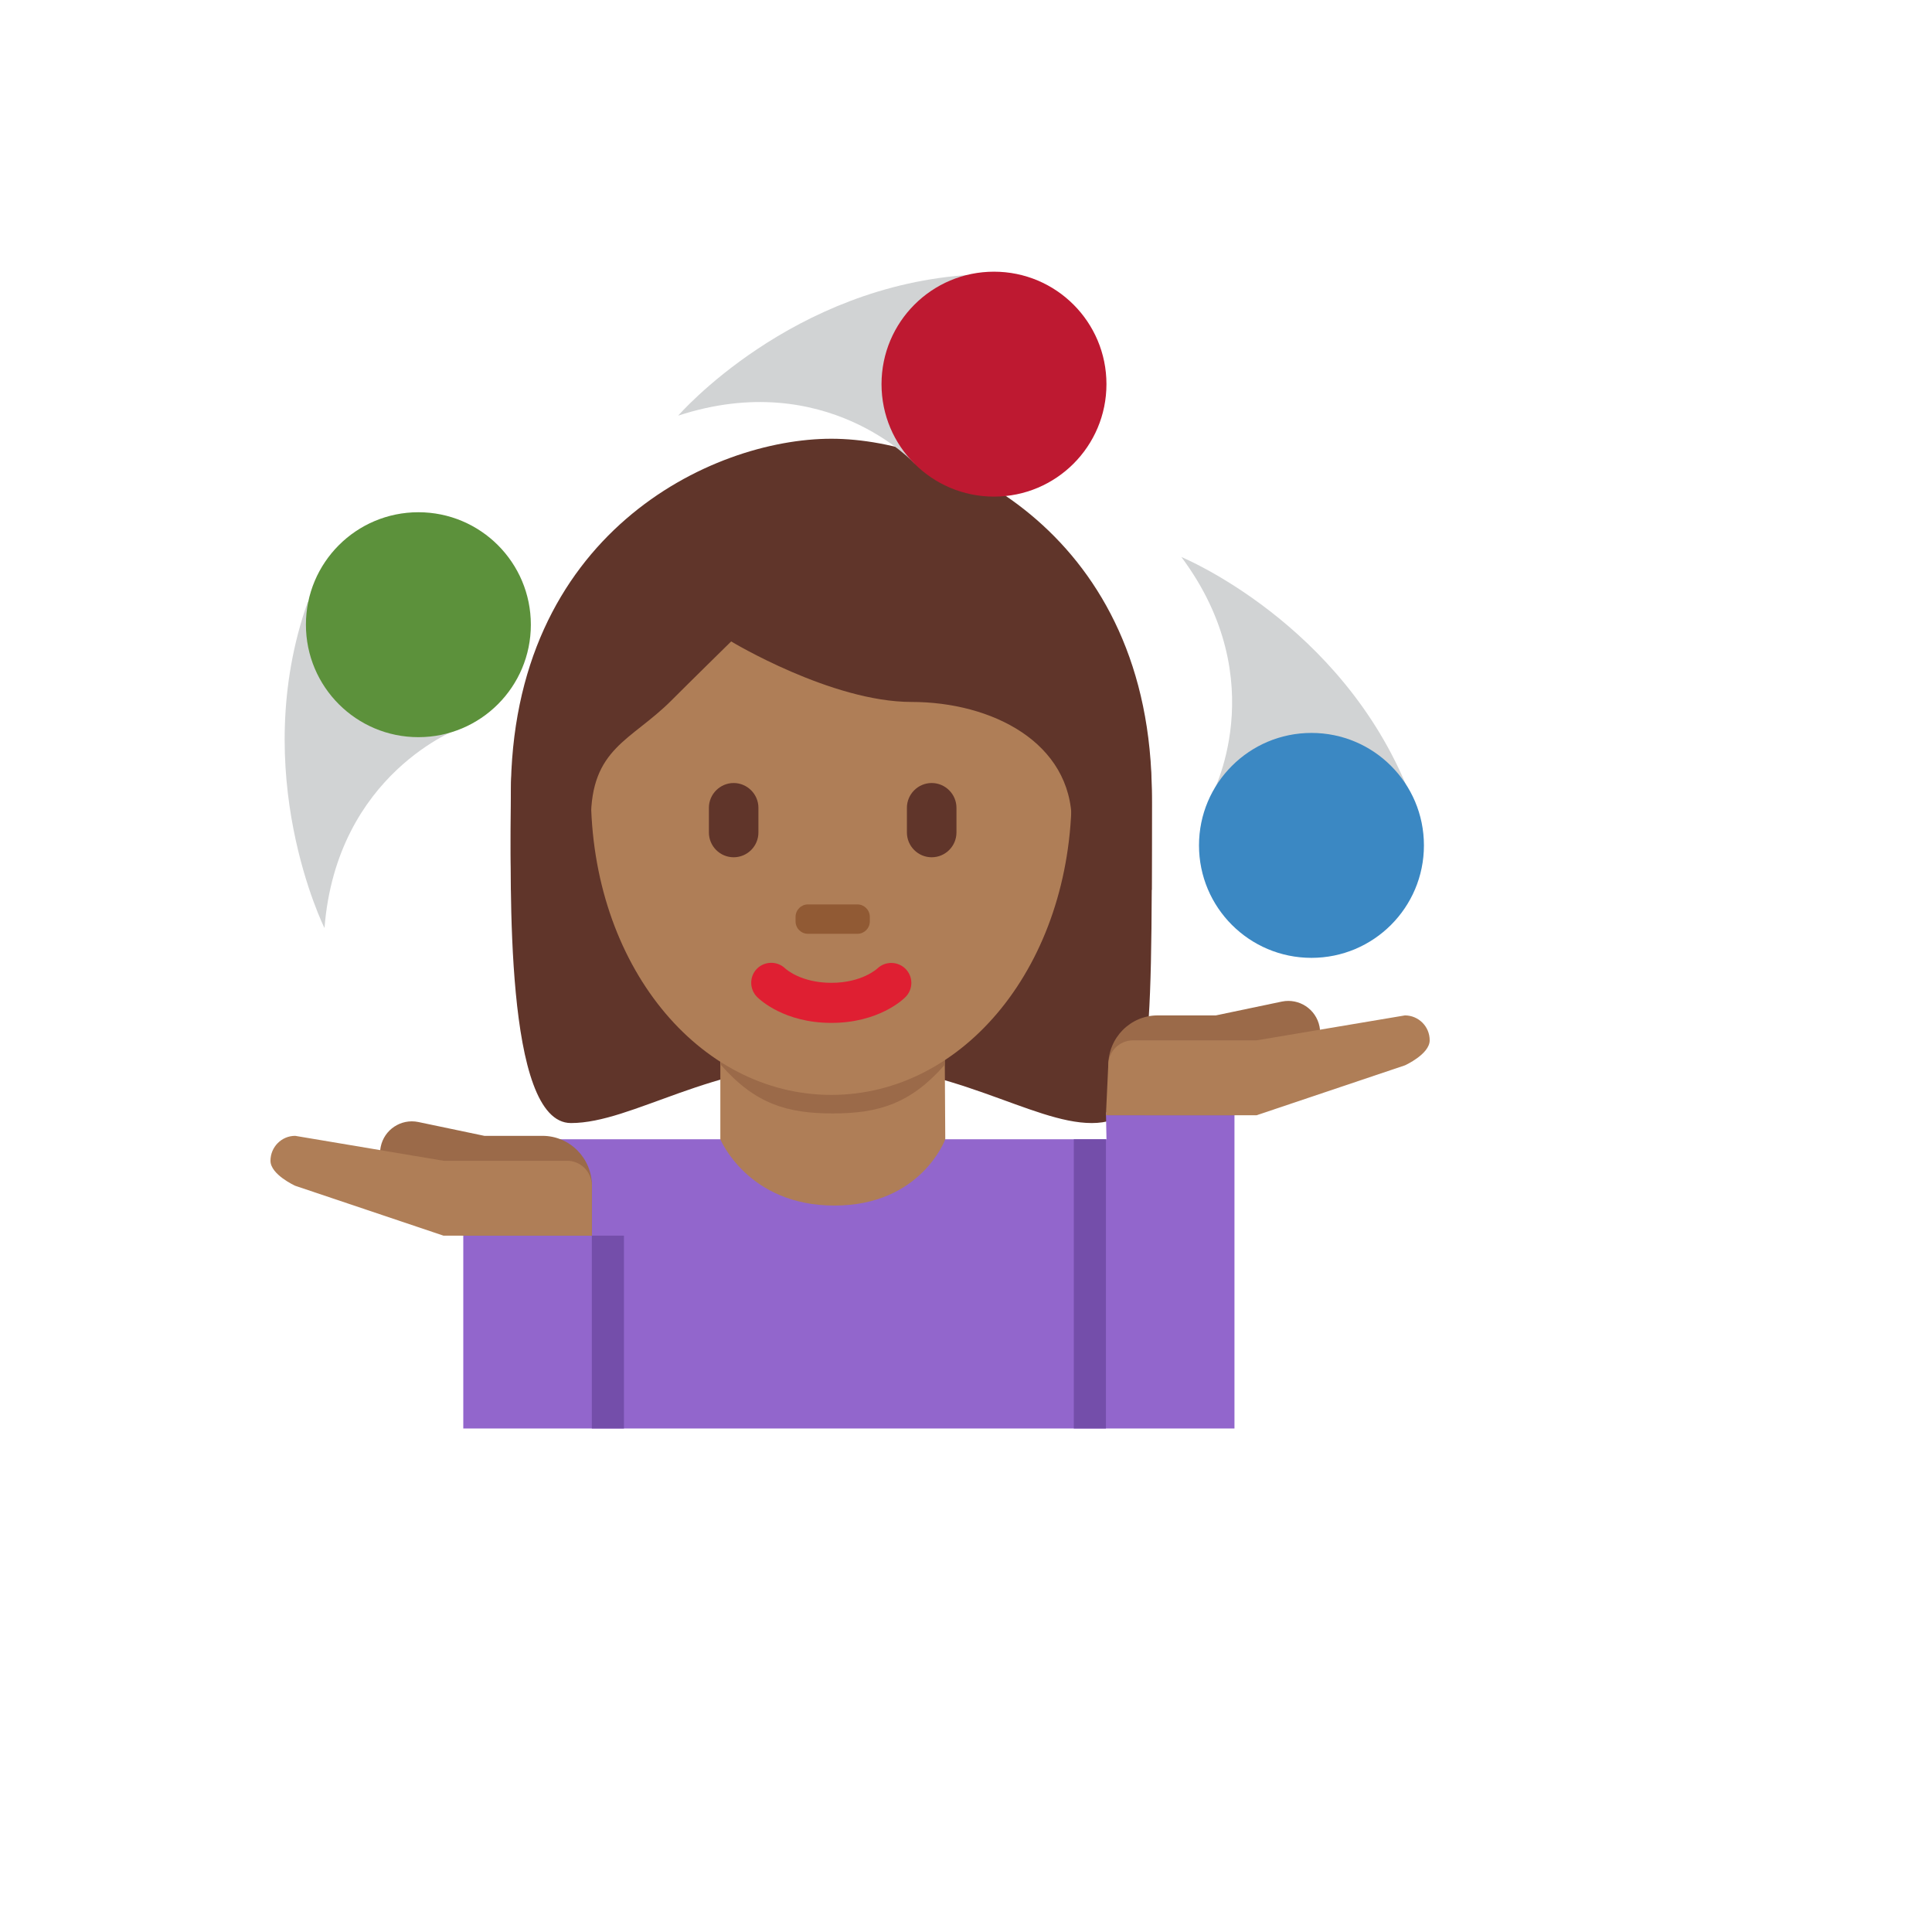 <svg xmlns="http://www.w3.org/2000/svg" version="1.1" xmlns:xlink="http://www.w3.org/1999/xlink" width="100%" height="100%" id="svgWorkerArea" viewBox="-25 -25 625 625" xmlns:idraw="https://idraw.muisca.co" style="background: white;"><defs id="defsdoc"><pattern id="patternBool" x="0" y="0" width="10" height="10" patternUnits="userSpaceOnUse" patternTransform="rotate(35)"><circle cx="5" cy="5" r="4" style="stroke: none;fill: #ff000070;"></circle></pattern></defs><g id="fileImp-752194804" class="cosito"><path id="pathImp-981200397" fill="#60352A" class="grouped" d="M243.945 130.936C282.833 130.936 347.625 150.385 347.625 234.615 347.625 318.877 347.625 338.306 328.186 338.306 308.747 338.306 282.833 318.877 243.945 318.877 205.057 318.877 179.683 338.306 159.704 338.306 138.041 338.306 140.255 260.53 140.255 234.615 140.244 150.385 205.047 130.936 243.945 130.936"></path><path id="pathImp-741282912" fill="#9266CC" class="grouped" d="M332.77 334.854C332.77 334.854 332.947 343.545 332.947 343.545 332.947 343.545 124.87 343.545 124.87 343.545 124.87 343.545 124.87 437.11 124.87 437.11 124.87 437.11 374.35 437.11 374.35 437.11 374.35 437.11 374.35 334.875 374.35 334.875 374.35 334.875 332.77 334.854 332.77 334.854"></path><path id="pathImp-255360487" fill="#AF7E57" class="grouped" d="M208.03 343.555C208.03 343.555 216.866 365 244.932 365 272.999 365 280.795 343.555 280.795 343.555 280.795 343.555 280.546 303.015 280.546 303.014 280.546 303.015 208.03 301.975 208.03 301.975 208.03 301.975 208.03 343.555 208.03 343.555 208.03 343.555 208.03 343.555 208.03 343.555"></path><path id="pathImp-99088179" fill="#9B6A49" class="grouped" d="M208.228 319.501C219.226 332.048 229.527 335.197 244.371 335.197 259.194 335.197 269.589 332.037 280.598 319.501 280.598 319.501 280.598 293.514 280.598 293.514 280.598 293.514 208.238 293.514 208.238 293.514 208.238 293.514 208.238 319.501 208.238 319.501 208.238 319.501 208.228 319.501 208.228 319.501"></path><path id="pathImp-369804743" fill="#AF7E57" class="grouped" d="M166.159 231.798C166.159 176.538 200.982 131.746 243.935 131.746 286.866 131.746 321.689 176.538 321.689 231.798 321.689 287.027 286.866 329.2 243.935 329.2 200.982 329.189 166.159 287.027 166.159 231.798"></path><path id="pathImp-587408759" fill="#DF1F32" class="grouped" d="M243.945 305.904C228.727 305.904 220.774 298.389 219.912 297.516 217.387 294.977 217.387 290.875 219.912 288.337 222.436 285.864 226.47 285.846 229.018 288.295 229.35 288.597 234.236 292.942 243.945 292.942 253.779 292.942 258.675 288.451 258.862 288.274 261.448 285.852 265.494 285.936 267.978 288.462 270.446 290.98 270.432 295.015 267.947 297.516 267.115 298.389 259.153 305.904 243.945 305.904"></path><path id="pathImp-384064992" fill="#60352A" class="grouped" d="M147.136 262.879C146.939 253.399 146.72 260.748 146.72 258.472 146.72 226.06 166.169 263.139 166.169 240.062 166.169 216.965 179.132 214.657 192.095 201.705 198.581 195.208 211.533 182.505 211.533 182.505 211.533 182.505 243.935 202.079 269.87 202.079 295.764 202.079 321.71 215.104 321.71 241.029 321.71 266.933 341.149 226.04 341.149 258.43 341.149 260.748 340.93 253.399 340.764 262.879 340.764 262.879 347.573 262.879 347.573 262.879 347.625 243.94 347.625 244.657 347.625 232.547 347.625 148.306 282.833 116.933 243.935 116.933 205.057 116.933 140.255 147.775 140.255 232.027 140.255 239.543 140.057 243.94 140.327 262.879 140.327 262.879 147.136 262.879 147.136 262.879 147.136 262.879 147.136 262.879 147.136 262.879"></path><path id="pathImp-697803410" fill="#60352A" class="grouped" d="M212.334 252.328C207.914 252.317 204.335 248.734 204.329 244.314 204.329 244.314 204.329 236.32 204.329 236.32 204.329 231.913 207.947 228.306 212.334 228.306 216.741 228.306 220.348 231.913 220.348 236.32 220.348 236.32 220.348 244.314 220.348 244.314 220.342 248.738 216.758 252.322 212.334 252.328M276.398 252.328C271.976 252.317 268.395 248.736 268.384 244.314 268.384 244.314 268.384 236.32 268.384 236.32 268.384 231.913 271.991 228.306 276.398 228.306 280.805 228.306 284.413 231.913 284.413 236.32 284.413 236.32 284.413 244.314 284.413 244.314 284.406 248.738 280.822 252.322 276.398 252.328"></path><path id="pathImp-117109394" fill="#915A34" class="grouped" d="M252.386 277.089C252.386 277.089 236.367 277.089 236.367 277.089 234.153 277.078 232.365 275.281 232.365 273.067 232.365 273.067 232.365 271.622 232.365 271.622 232.365 269.387 234.163 267.578 236.367 267.578 236.367 267.578 252.386 267.578 252.386 267.578 254.589 267.578 256.388 269.387 256.388 271.622 256.388 271.622 256.388 273.067 256.388 273.067 256.388 275.281 254.6 277.078 252.386 277.089"></path><path id="pathImp-308954462" fill="#D1D3D4" class="grouped" d="M123.779 210.551C123.779 210.551 83.924 225 79.974 275.218 79.974 275.218 55.026 225.146 74.548 169.719 74.548 169.719 123.779 210.551 123.779 210.551 123.779 210.551 123.779 210.551 123.779 210.551M270.93 125.021C270.93 125.021 242.261 93.784 194.392 109.46 194.392 109.46 231.003 67.162 289.683 63.857 289.683 63.857 270.93 125.021 270.93 125.021 270.93 125.021 270.93 125.021 270.93 125.021M366.772 232.713C366.772 232.713 387.271 195.593 357.178 155.197 357.178 155.198 408.924 176.466 430.722 231.04 430.722 231.04 366.772 232.713 366.772 232.713 366.772 232.713 366.772 232.713 366.772 232.713"></path><path id="circleImp-732358564" fill="#5C913B" class="grouped" d="M73.966 177.089C73.966 156.989 90.247 140.707 110.348 140.707 130.449 140.707 146.731 156.989 146.731 177.089 146.731 197.19 130.449 213.472 110.348 213.472 90.247 213.472 73.966 197.19 73.966 177.089 73.966 177.089 73.966 177.089 73.966 177.089"></path><path id="circleImp-786924390" fill="#BE1931" class="grouped" d="M260.171 99.272C260.171 79.172 276.453 62.89 296.554 62.89 316.655 62.89 332.937 79.172 332.937 99.272 332.937 119.373 316.655 135.655 296.554 135.655 276.453 135.655 260.171 119.373 260.171 99.272 260.171 99.272 260.171 99.272 260.171 99.272"></path><path id="circleImp-613487831" fill="#3B88C3" class="grouped" d="M362.874 248.482C362.874 228.381 379.156 212.1 399.257 212.1 419.358 212.1 435.639 228.381 435.639 248.482 435.639 268.583 419.358 284.865 399.257 284.865 379.156 284.865 362.874 268.583 362.874 248.482 362.874 248.482 362.874 248.482 362.874 248.482"></path><path id="pathImp-21281518" fill="#9B6A49" class="grouped" d="M401.855 307.048C400.723 301.469 395.282 297.866 389.704 299.002 389.704 299.002 368.321 303.482 368.321 303.482 368.321 303.482 349.517 303.482 349.517 303.482 340.681 303.482 333.529 310.707 333.529 319.647 333.529 319.647 333.529 335.78 333.529 335.78 333.529 335.78 373.519 335.78 373.519 335.78 382.147 335.78 389.142 328.856 389.444 320.229 389.444 320.229 392.282 319.636 392.282 319.636 392.282 319.636 397.51 319.636 397.51 319.636 397.51 319.023 397.282 318.462 397.147 317.879 400.816 315.6 402.691 311.286 401.855 307.048 401.855 307.048 401.855 307.048 401.855 307.048"></path><path id="pathImp-9747100" fill="#AF7E57" class="grouped" d="M437.5 311.549C437.523 307.109 433.935 303.494 429.496 303.482 429.496 303.482 381.512 311.549 381.512 311.549 381.512 311.549 341.523 311.549 341.523 311.549 337.079 311.572 333.496 315.192 333.519 319.636 333.519 319.636 332.77 335.759 332.77 335.759 332.77 335.759 349.517 335.78 349.517 335.78 349.517 335.78 381.512 335.78 381.512 335.78 381.512 335.78 429.496 319.636 429.496 319.636 429.506 319.636 437.5 316.019 437.5 311.549 437.5 311.549 437.5 311.549 437.5 311.549"></path><path id="pathImp-246229913" fill="#9B6A49" class="grouped" d="M98.155 346.008C99.282 340.431 104.72 336.826 110.296 337.963 110.296 337.963 131.689 342.443 131.689 342.443 131.689 342.443 150.483 342.443 150.483 342.443 159.319 342.443 166.481 349.667 166.481 358.607 166.481 358.607 166.481 374.74 166.481 374.74 166.481 374.74 126.481 374.74 126.481 374.74 117.853 374.74 110.858 367.817 110.556 359.189 110.556 359.189 107.718 358.597 107.718 358.597 107.718 358.597 102.49 358.597 102.49 358.597 102.49 357.983 102.718 357.422 102.864 356.84 99.187 354.567 97.309 350.247 98.155 346.008 98.155 346.008 98.155 346.008 98.155 346.008"></path><path id="pathImp-76384566" fill="#AF7E57" class="grouped" d="M62.5 350.509C62.5 346.05 66.076 342.443 70.494 342.443 70.494 342.443 118.487 350.509 118.487 350.509 118.487 350.509 158.477 350.509 158.477 350.509 162.895 350.509 166.471 354.137 166.471 358.597 166.471 358.597 166.471 374.74 166.471 374.74 166.471 374.74 118.487 374.74 118.487 374.74 118.487 374.74 70.494 358.597 70.494 358.597 70.494 358.597 62.5 354.979 62.5 350.509 62.5 350.509 62.5 350.509 62.5 350.509"></path><path id="pathImp-536162811" fill="#744EAA" class="grouped" d="M166.45 374.74C166.45 374.74 176.845 374.74 176.845 374.74 176.845 374.74 176.845 437.11 176.845 437.11 176.845 437.11 166.45 437.11 166.45 437.11 166.45 437.11 166.45 374.74 166.45 374.74M322.375 343.555C322.375 343.555 332.77 343.555 332.77 343.555 332.77 343.555 332.77 437.11 332.77 437.11 332.77 437.11 322.375 437.11 322.375 437.11 322.375 437.11 322.375 343.555 322.375 343.555"></path></g></svg>